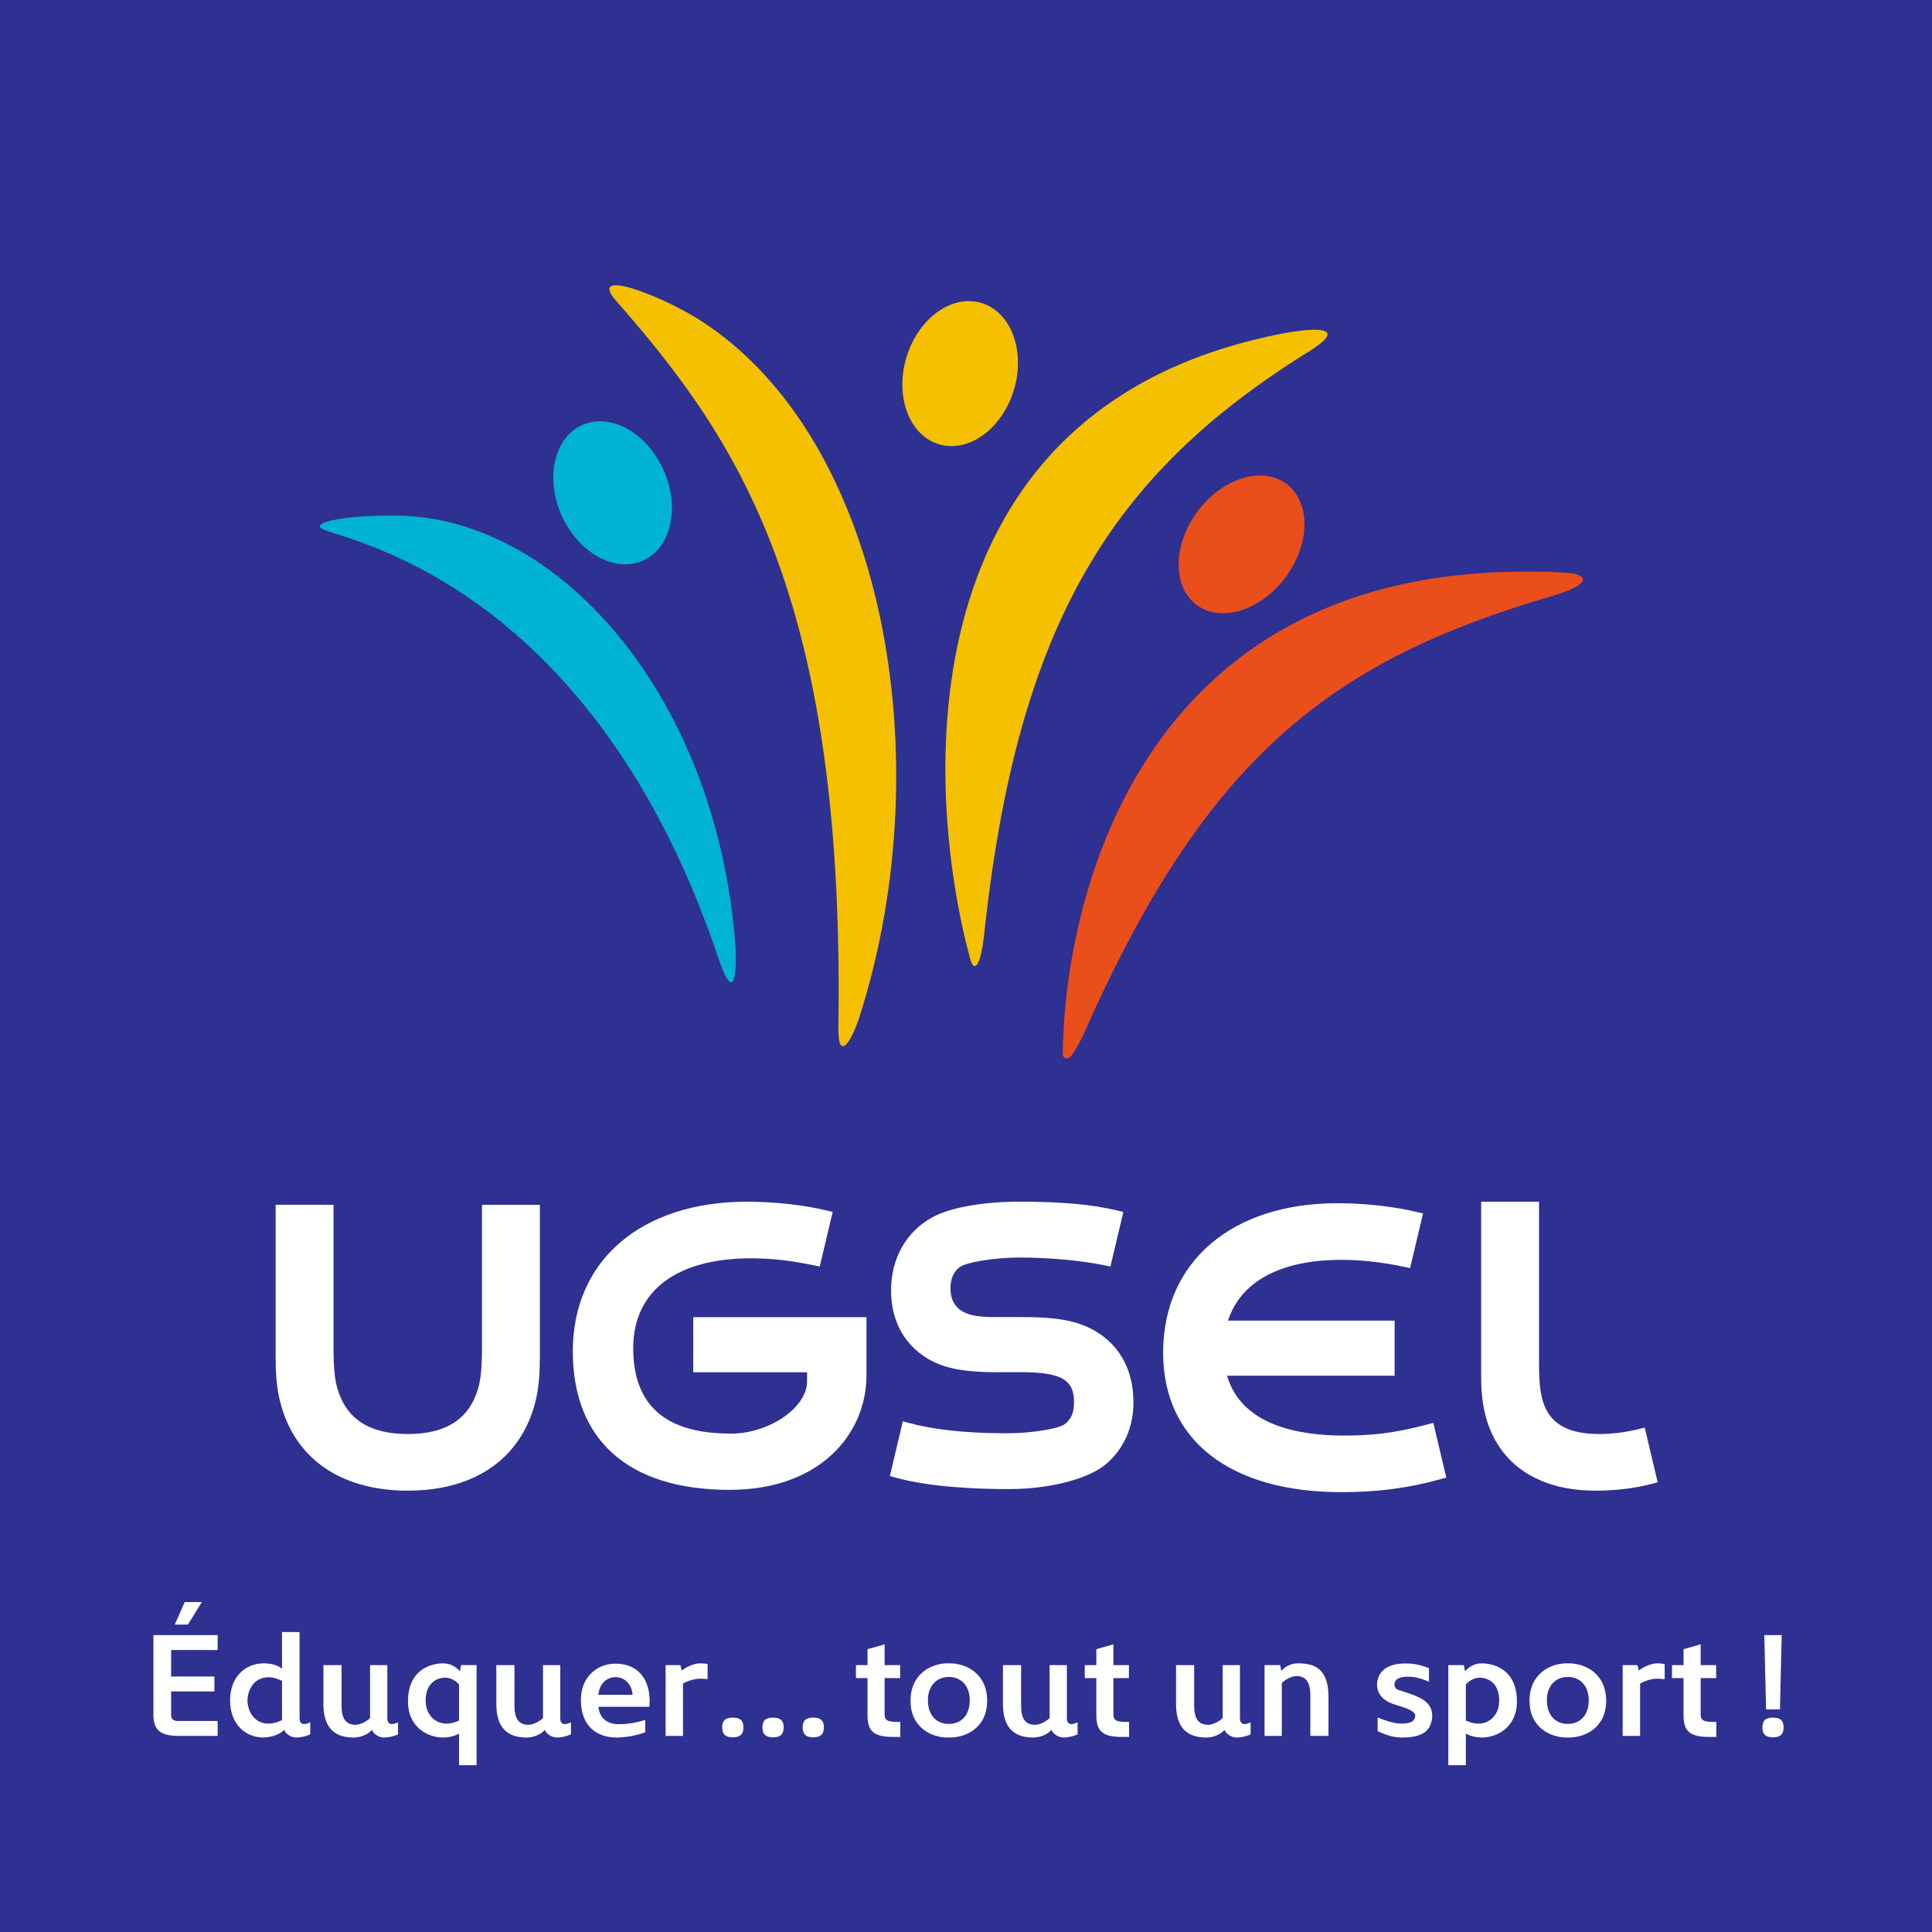 <svg xmlns:inkscape="http://www.inkscape.org/namespaces/inkscape" xmlns:sodipodi="http://sodipodi.sourceforge.net/DTD/sodipodi-0.dtd" xmlns:xlink="http://www.w3.org/1999/xlink" xmlns="http://www.w3.org/2000/svg" xmlns:svg="http://www.w3.org/2000/svg" id="svg1" width="534" height="534" viewBox="0 0 534 534" sodipodi:docname="Logo UGSEL.svg" xml:space="preserve" inkscape:version="1.4 (e7c3feb1, 2024-10-09)"><rect style="fill:#2e3092;fill-opacity:1;stroke-width:3.78;stroke-linecap:square;stroke-linejoin:round" id="rect624" width="534" height="534" x="6.7968749e-06" y="-8.876953e-06"></rect><g id="g627"><path d="m 423.349,39.347 c 0,-0.282 0.098,-0.528 0.576,-0.528 h 3.33 v -1.253 h -3.402 c -1.364,0.037 -1.967,0.454 -1.99,1.719 v 6.746 h 5.392 v -1.253 h -3.906 v -2.224 h 3.637 v -1.253 h -3.637 z m 1.412,7.569 h -1.105 l 0.836,1.892 h 1.436 z" style="fill:#ffffff;fill-opacity:1;fill-rule:nonzero;stroke:none;stroke-width:0.405" clip-path="url(#clipPath244)" id="path534" transform="matrix(3.291,0,0,-3.291,-1345.945,603.428)"></path><path d="m 431.114,37.43 c -1.511,0 -2.813,1.106 -2.813,3.121 0,1.99 1.302,3.108 2.813,3.108 0.541,0 1.118,-0.097 1.548,-0.454 v 3.084 h 1.475 v -7.237 c 0,-0.627 0.491,-0.553 0.896,-0.344 v -1.019 c -0.184,-0.074 -0.651,-0.259 -1.179,-0.259 -0.528,0 -0.958,0.418 -1.008,0.651 -0.343,-0.418 -1.191,-0.651 -1.732,-0.651 m 0.43,1.167 c 0.466,0 0.946,0.209 1.118,0.296 v 3.293 c -0.172,0.086 -0.652,0.306 -1.118,0.306 -1.216,0 -1.769,-1.032 -1.781,-1.954 0.012,-0.909 0.565,-1.941 1.781,-1.941" style="fill:#ffffff;fill-opacity:1;fill-rule:nonzero;stroke:none;stroke-width:0.405" clip-path="url(#clipPath245)" id="path535" transform="matrix(3.291,0,0,-3.291,-1345.945,603.428)"></path><path d="m 438.696,37.43 c -1.082,0 -2.557,0.332 -2.557,2.789 v 3.293 h 1.524 v -3.415 c 0,-1.168 0.43,-1.598 1.179,-1.598 0.418,0 0.958,0.307 1.216,0.566 v 4.447 h 1.451 v -4.46 c 0,-0.627 0.492,-0.553 0.897,-0.344 v -1.019 c -0.185,-0.074 -0.651,-0.259 -1.18,-0.259 -0.528,0 -0.958,0.418 -1.008,0.651 -0.38,-0.466 -1.081,-0.651 -1.522,-0.651" style="fill:#ffffff;fill-opacity:1;fill-rule:nonzero;stroke:none;stroke-width:0.405" clip-path="url(#clipPath246)" id="path536" transform="matrix(3.291,0,0,-3.291,-1345.945,603.428)"></path><path d="m 446.203,43.66 c 0.639,0 1.081,-0.319 1.4,-0.664 l 0.099,0.517 h 1.302 v -8.404 h -1.474 v 2.655 c -0.295,-0.186 -0.81,-0.333 -1.351,-0.333 -1.217,0 -2.937,0.811 -2.937,3.036 0,2.677 1.941,3.193 2.961,3.193 m 0.271,-5.062 c 0.466,0 0.883,0.172 1.056,0.258 v 3.023 c -0.183,0.246 -0.639,0.577 -1.167,0.577 -0.664,0 -1.635,-0.418 -1.635,-1.929 0,-1.131 0.738,-1.929 1.746,-1.929" style="fill:#ffffff;fill-opacity:1;fill-rule:nonzero;stroke:none;stroke-width:0.405" clip-path="url(#clipPath247)" id="path537" transform="matrix(3.291,0,0,-3.291,-1345.945,603.428)"></path><path d="m 453.219,37.43 c -1.082,0 -2.557,0.332 -2.557,2.789 v 3.293 h 1.524 v -3.415 c 0,-1.168 0.429,-1.598 1.179,-1.598 0.418,0 0.958,0.307 1.217,0.566 v 4.447 h 1.45 v -4.46 c 0,-0.627 0.492,-0.553 0.897,-0.344 v -1.019 c -0.185,-0.074 -0.651,-0.259 -1.18,-0.259 -0.528,0 -0.958,0.418 -1.008,0.651 -0.38,-0.466 -1.081,-0.651 -1.522,-0.651" style="fill:#ffffff;fill-opacity:1;fill-rule:nonzero;stroke:none;stroke-width:0.405" clip-path="url(#clipPath248)" id="path538" transform="matrix(3.291,0,0,-3.291,-1345.945,603.428)"></path><path d="m 457.765,40.588 c 0,1.966 1.389,3.047 2.911,3.047 1.795,0 2.863,-1.204 2.863,-3.157 l -0.024,-0.467 h -4.276 c 0.074,-0.959 0.775,-1.463 1.696,-1.463 0.59,0 1.302,0.062 2.235,0.368 v -1.043 c -0.455,-0.184 -1.449,-0.443 -2.407,-0.443 -1.684,0 -2.998,0.97 -2.998,3.158 m 1.474,0.431 h 2.863 c -0.049,0.883 -0.664,1.485 -1.426,1.485 -0.762,0 -1.389,-0.602 -1.437,-1.485" style="fill:#ffffff;fill-opacity:1;fill-rule:nonzero;stroke:none;stroke-width:0.405" clip-path="url(#clipPath249)" id="path539" transform="matrix(3.291,0,0,-3.291,-1345.945,603.428)"></path><path d="m 466.23,43.058 c 0.492,0.368 1.106,0.602 1.536,0.602 0.037,0 0.271,0 0.64,-0.049 v -1.279 c -0.369,0.038 -0.603,0.038 -0.64,0.038 -0.392,0 -0.971,-0.148 -1.425,-0.405 v -4.399 h -1.462 v 5.946 h 1.242 z" style="fill:#ffffff;fill-opacity:1;fill-rule:nonzero;stroke:none;stroke-width:0.405" clip-path="url(#clipPath250)" id="path540" transform="matrix(3.291,0,0,-3.291,-1345.945,603.428)"></path><path d="m 470.519,39.102 c 0.736,0 0.896,-0.357 0.896,-0.837 0,-0.467 -0.197,-0.821 -0.896,-0.821 -0.688,0 -0.886,0.354 -0.886,0.821 0,0.48 0.16,0.837 0.886,0.837 m 3.378,0 c 0.737,0 0.897,-0.357 0.897,-0.837 0,-0.467 -0.196,-0.821 -0.897,-0.821 -0.688,0 -0.884,0.354 -0.884,0.821 0,0.48 0.159,0.837 0.884,0.837 m 3.379,0 c 0.737,0 0.896,-0.357 0.896,-0.837 0,-0.467 -0.195,-0.821 -0.896,-0.821 -0.688,0 -0.884,0.354 -0.884,0.821 0,0.48 0.159,0.837 0.884,0.837" style="fill:#ffffff;fill-opacity:1;fill-rule:nonzero;stroke:none;stroke-width:0.405" clip-path="url(#clipPath251)" id="path541" transform="matrix(3.291,0,0,-3.291,-1345.945,603.428)"></path><path d="m 480.865,42.418 v 1.094 h 0.971 v 1.339 l 1.436,0.406 v -1.745 h 1.303 v -1.094 h -1.303 v -2.973 c 0,-0.381 0.025,-0.701 0.935,-0.701 h 0.381 v -1.264 h -0.59 c -1.512,0 -2.162,0.392 -2.162,1.781 v 3.157 z" style="fill:#ffffff;fill-opacity:1;fill-rule:nonzero;stroke:none;stroke-width:0.405" clip-path="url(#clipPath252)" id="path542" transform="matrix(3.291,0,0,-3.291,-1345.945,603.428)"></path><path d="m 491.885,40.514 c 0,-2.236 -1.756,-3.121 -3.23,-3.084 -1.439,-0.037 -3.207,0.848 -3.207,3.084 0,2.273 1.768,3.183 3.207,3.146 1.474,0.037 3.23,-0.873 3.23,-3.146 m -1.462,0.049 c 0,1.192 -0.712,1.954 -1.756,1.954 -1.045,0 -1.757,-0.762 -1.757,-1.954 0,-1.253 0.712,-1.99 1.757,-1.99 1.044,0 1.756,0.737 1.756,1.99" style="fill:#ffffff;fill-opacity:1;fill-rule:nonzero;stroke:none;stroke-width:0.405" clip-path="url(#clipPath253)" id="path543" transform="matrix(3.291,0,0,-3.291,-1345.945,603.428)"></path><path d="m 495.768,37.43 c -1.081,0 -2.556,0.332 -2.556,2.789 v 3.293 h 1.524 v -3.415 c 0,-1.168 0.429,-1.598 1.179,-1.598 0.418,0 0.958,0.307 1.216,0.566 v 4.447 h 1.45 v -4.46 c 0,-0.627 0.492,-0.553 0.898,-0.344 v -1.019 c -0.186,-0.074 -0.651,-0.259 -1.181,-0.259 -0.527,0 -0.958,0.418 -1.007,0.651 -0.38,-0.466 -1.081,-0.651 -1.523,-0.651" style="fill:#ffffff;fill-opacity:1;fill-rule:nonzero;stroke:none;stroke-width:0.405" clip-path="url(#clipPath254)" id="path544" transform="matrix(3.291,0,0,-3.291,-1345.945,603.428)"></path><path d="m 500.082,42.418 v 1.094 h 0.971 v 1.339 l 1.437,0.406 v -1.745 h 1.302 v -1.094 h -1.302 v -2.973 c 0,-0.381 0.024,-0.701 0.933,-0.701 h 0.381 v -1.264 h -0.589 c -1.511,0 -2.162,0.392 -2.162,1.781 v 3.157 z" style="fill:#ffffff;fill-opacity:1;fill-rule:nonzero;stroke:none;stroke-width:0.405" clip-path="url(#clipPath255)" id="path545" transform="matrix(3.291,0,0,-3.291,-1345.945,603.428)"></path><path d="m 510.303,37.43 c -1.082,0 -2.555,0.332 -2.555,2.789 v 3.293 h 1.523 v -3.415 c 0,-1.168 0.43,-1.598 1.18,-1.598 0.417,0 0.958,0.307 1.215,0.566 v 4.447 h 1.451 v -4.46 c 0,-0.627 0.492,-0.553 0.896,-0.344 v -1.019 c -0.184,-0.074 -0.649,-0.259 -1.179,-0.259 -0.529,0 -0.958,0.418 -1.008,0.651 -0.38,-0.466 -1.081,-0.651 -1.523,-0.651" style="fill:#ffffff;fill-opacity:1;fill-rule:nonzero;stroke:none;stroke-width:0.405" clip-path="url(#clipPath256)" id="path546" transform="matrix(3.291,0,0,-3.291,-1345.945,603.428)"></path><path d="m 520.551,37.566 h -1.524 v 3.416 c 0,1.167 -0.43,1.609 -1.179,1.609 -0.418,0 -0.959,-0.32 -1.217,-0.577 v -4.448 h -1.45 v 5.947 h 1.303 l 0.111,-0.48 c 0.368,0.406 0.847,0.627 1.4,0.627 1.253,0 2.556,-0.344 2.556,-2.801 z" style="fill:#ffffff;fill-opacity:1;fill-rule:nonzero;stroke:none;stroke-width:0.405" clip-path="url(#clipPath257)" id="path547" transform="matrix(3.291,0,0,-3.291,-1345.945,603.428)"></path><path d="m 527.21,42.541 c -0.896,-0.012 -1.104,-0.331 -1.117,-0.651 0,0 -0.05,-0.331 0.355,-0.467 l 0.553,-0.183 c 1.241,-0.406 2.322,-0.824 2.262,-2.077 -0.111,-1.476 -1.253,-1.733 -2.629,-1.733 -0.749,0 -1.512,0.332 -1.954,0.529 v 1.155 c 0.43,-0.184 1.339,-0.516 1.989,-0.516 0.652,0 1.119,0.122 1.168,0.614 0.037,0.43 -0.65,0.651 -1.462,0.909 l -0.344,0.11 c -1.499,0.48 -1.399,1.598 -1.399,1.672 0.035,1.056 0.835,1.818 2.64,1.743 0.516,-0.011 1.328,-0.209 1.72,-0.392 v -1.144 c -0.773,0.358 -1.387,0.431 -1.782,0.431" style="fill:#ffffff;fill-opacity:1;fill-rule:nonzero;stroke:none;stroke-width:0.405" clip-path="url(#clipPath258)" id="path548" transform="matrix(3.291,0,0,-3.291,-1345.945,603.428)"></path><path d="m 533.44,37.43 c -0.541,0 -1.057,0.148 -1.352,0.332 v -2.653 h -1.473 v 8.403 h 1.302 l 0.097,-0.516 c 0.321,0.344 0.762,0.663 1.402,0.663 1.019,0 2.962,-0.515 2.962,-3.194 0,-2.223 -1.722,-3.035 -2.938,-3.035 m -0.185,5.025 c -0.528,0 -0.983,-0.331 -1.167,-0.577 v -3.022 c 0.172,-0.086 0.59,-0.259 1.056,-0.259 1.009,0 1.746,0.8 1.746,1.931 0,1.51 -0.971,1.927 -1.635,1.927" style="fill:#ffffff;fill-opacity:1;fill-rule:nonzero;stroke:none;stroke-width:0.405" clip-path="url(#clipPath259)" id="path549" transform="matrix(3.291,0,0,-3.291,-1345.945,603.428)"></path><path d="m 543.872,40.514 c 0,-2.236 -1.757,-3.121 -3.232,-3.084 -1.437,-0.037 -3.206,0.848 -3.206,3.084 0,2.273 1.769,3.183 3.206,3.146 1.475,0.037 3.232,-0.873 3.232,-3.146 m -1.462,0.049 c 0,1.192 -0.713,1.954 -1.757,1.954 -1.046,0 -1.759,-0.762 -1.759,-1.954 0,-1.253 0.713,-1.99 1.759,-1.99 1.044,0 1.757,0.737 1.757,1.99" style="fill:#ffffff;fill-opacity:1;fill-rule:nonzero;stroke:none;stroke-width:0.405" clip-path="url(#clipPath260)" id="path550" transform="matrix(3.291,0,0,-3.291,-1345.945,603.428)"></path><path d="m 546.612,43.058 c 0.491,0.368 1.105,0.602 1.536,0.602 0.037,0 0.27,0 0.638,-0.049 v -1.279 c -0.368,0.038 -0.601,0.038 -0.638,0.038 -0.392,0 -0.971,-0.148 -1.425,-0.405 v -4.399 h -1.463 v 5.946 h 1.241 z" style="fill:#ffffff;fill-opacity:1;fill-rule:nonzero;stroke:none;stroke-width:0.405" clip-path="url(#clipPath261)" id="path551" transform="matrix(3.291,0,0,-3.291,-1345.945,603.428)"></path><path d="m 549.401,42.418 v 1.094 h 0.97 v 1.339 l 1.438,0.406 v -1.745 h 1.303 v -1.094 h -1.303 v -2.973 c 0,-0.381 0.024,-0.701 0.934,-0.701 h 0.381 v -1.264 h -0.591 c -1.511,0 -2.162,0.392 -2.162,1.781 v 3.157 z" style="fill:#ffffff;fill-opacity:1;fill-rule:nonzero;stroke:none;stroke-width:0.405" clip-path="url(#clipPath262)" id="path552" transform="matrix(3.291,0,0,-3.291,-1345.945,603.428)"></path><path d="m 557.879,39.102 c 0.737,0 0.897,-0.357 0.897,-0.837 0,-0.467 -0.197,-0.821 -0.897,-0.821 -0.687,0 -0.884,0.354 -0.884,0.821 0,0.48 0.159,0.837 0.884,0.837 m 0.737,6.93 -0.146,-6.243 h -1.167 l -0.149,6.243 z" style="fill:#ffffff;fill-opacity:1;fill-rule:nonzero;stroke:none;stroke-width:0.405" clip-path="url(#clipPath263)" id="path553" transform="matrix(3.291,0,0,-3.291,-1345.945,603.428)"></path></g><g id="g626"><path d="m 449.457,70.299 c 0,-1.739 -0.09,-2.734 -0.319,-3.543 -0.758,-2.581 -2.694,-3.836 -5.914,-3.836 -3.222,0 -5.157,1.255 -5.913,3.831 -0.232,0.814 -0.323,1.809 -0.323,3.548 v 11.875 h -4.862 v -12.69 c 0,-1.447 0.083,-2.484 0.268,-3.363 1.043,-5.056 4.992,-7.957 10.83,-7.957 5.837,0 9.785,2.901 10.829,7.955 0.184,0.881 0.266,1.918 0.266,3.365 v 12.69 h -4.862 z" style="fill:#ffffff;fill-opacity:1;fill-rule:nonzero;stroke:none;stroke-width:0.405" clip-path="url(#clipPath232)" id="path522" transform="matrix(3.291,0,0,-3.291,-1345.945,603.428)"></path><path d="m 546.61,63.334 c -1.048,-0.263 -2.247,-0.415 -3.292,-0.415 -2.521,0 -3.997,0.771 -4.645,2.415 -0.305,0.807 -0.436,1.791 -0.436,3.292 v 13.807 h -4.862 v -14.707 c 0,-1.638 0.194,-2.909 0.63,-4.123 1.291,-3.506 4.477,-5.439 8.972,-5.439 1.737,0 3.288,0.19 4.74,0.575 l 0.482,0.127 -1.089,4.593 z" style="fill:#ffffff;fill-opacity:1;fill-rule:nonzero;stroke:none;stroke-width:0.405" clip-path="url(#clipPath233)" id="path523" transform="matrix(3.291,0,0,-3.291,-1345.945,603.428)"></path><path d="m 500.467,71.833 c -1.334,0.644 -2.943,0.908 -5.558,0.908 h -2.304 c -1.39,0 -2.182,0.13 -2.742,0.45 -0.704,0.39 -1.059,1.046 -1.059,1.954 0,0.83 0.269,1.439 0.814,1.816 0.444,0.326 2.575,0.78 5.04,0.78 2.413,0 5.198,-0.257 7.096,-0.654 l 0.484,-0.102 1.087,4.584 -0.495,0.119 c -2.132,0.515 -4.672,0.744 -8.235,0.744 -3.008,0 -5.706,-0.47 -7.224,-1.26 -2.261,-1.205 -3.557,-3.465 -3.557,-6.199 0,-2.684 1.236,-4.795 3.483,-5.948 1.272,-0.638 2.859,-0.911 5.308,-0.911 h 2.133 c 1.637,0 2.717,-0.16 3.393,-0.5 0.735,-0.385 1.05,-0.993 1.05,-2.032 0,-0.875 -0.257,-1.464 -0.804,-1.852 -0.511,-0.351 -2.659,-0.746 -4.772,-0.746 -2.164,0 -5.378,0.09 -8.297,0.867 l -0.506,0.134 -1.088,-4.593 0.474,-0.133 c 2.868,-0.798 6.761,-0.965 9.525,-0.965 3.393,0 6.665,0.841 8.143,2.093 1.514,1.292 2.315,3.087 2.315,5.195 0,2.876 -1.315,5.095 -3.704,6.251" style="fill:#ffffff;fill-opacity:1;fill-rule:nonzero;stroke:none;stroke-width:0.405" clip-path="url(#clipPath234)" id="path524" transform="matrix(3.291,0,0,-3.291,-1345.945,603.428)"></path><path d="m 528.851,63.723 c -2.926,-0.778 -4.796,-0.932 -7.036,-0.932 -3.852,0 -8.582,0.892 -9.78,5.025 h 14.071 v 4.627 h -13.993 c 1.067,3.299 4.422,5.104 9.531,5.104 1.676,0 3.353,-0.186 5.275,-0.589 l 0.486,-0.101 1.088,4.584 -0.496,0.12 c -1.959,0.472 -4.399,0.742 -6.694,0.742 -8.892,0 -14.639,-4.93 -14.639,-12.561 0,-7.33 5.6,-11.706 14.98,-11.706 3.04,0 5.608,0.337 8.327,1.094 l 0.475,0.133 -1.09,4.594 z" style="fill:#ffffff;fill-opacity:1;fill-rule:nonzero;stroke:none;stroke-width:0.405" clip-path="url(#clipPath235)" id="path525" transform="matrix(3.291,0,0,-3.291,-1345.945,603.428)"></path><path d="m 476.76,67.357 v -0.014 c 0,-2.24 -3.239,-4.389 -6.375,-4.389 -4.019,0 -8.226,1.217 -8.226,7.174 0,4.796 3.612,7.549 9.906,7.549 1.675,0 3.352,-0.187 5.275,-0.59 l 0.484,-0.101 1.087,4.584 -0.495,0.12 c -1.959,0.473 -4.398,0.741 -6.692,0.741 -8.894,0 -14.639,-4.929 -14.639,-12.561 0,-7.329 4.522,-11.64 13.173,-11.64 7.608,0 11.491,4.722 11.491,9.612 v 0.015 4.879 h -14.547 v -4.631 h 9.558 z" style="fill:#ffffff;fill-opacity:1;fill-rule:nonzero;stroke:none;stroke-width:0.405" clip-path="url(#clipPath236)" id="path526" transform="matrix(3.291,0,0,-3.291,-1345.945,603.428)"></path></g><g id="g625"><path d="m 491.651,105.04 c 2.822,26.032 10.735,38.521 27.206,48.762 4.106,2.553 -0.745,1.812 -1.961,1.582 -32.472,-6.141 -30.179,-38.719 -26.449,-52.521 0.383,-1.417 0.94,-0.444 1.204,2.177" style="fill:#f4c000;fill-opacity:1;fill-rule:nonzero;stroke:none;stroke-width:0.405" clip-path="url(#clipPath237)" id="path527" transform="matrix(3.291,0,0,-3.291,-1345.945,603.428)"></path><path d="m 479.386,97.08 c 0.57,36.378 -8.616,49.544 -18.641,60.986 -2.523,2.879 3.683,0.507 6.939,-1.549 15.545,-9.823 20.367,-36.798 13.536,-58.384 -0.807,-2.55 -1.878,-3.897 -1.834,-1.053" style="fill:#f4c000;fill-opacity:1;fill-rule:nonzero;stroke:none;stroke-width:0.405" clip-path="url(#clipPath238)" id="path528" transform="matrix(3.291,0,0,-3.291,-1345.945,603.428)"></path><path d="m 537.061,135.347 c -32.639,0 -38.702,-27.862 -38.828,-40.525 -0.004,-0.341 0.417,-0.541 0.765,-0.076 0.433,0.582 0.98,1.72 0.98,1.72 10.318,23.443 20.909,31.418 39.297,36.816 3.801,1.115 2.734,1.855 1.502,1.95 -1.637,0.125 -2.195,0.115 -3.716,0.115" style="fill:#e94e1b;fill-opacity:1;fill-rule:nonzero;stroke:none;stroke-width:0.405" clip-path="url(#clipPath239)" id="path529" transform="matrix(3.291,0,0,-3.291,-1345.945,603.428)"></path><path d="m 469.345,102.781 c -10.354,30.963 -30.506,35.043 -33.111,36.06 -1.51,0.589 1.612,1.286 6.244,1.208 13.293,-0.222 26.459,-14.82 28.224,-35.576 0.195,-2.275 0.072,-5.863 -1.357,-1.692" style="fill:#00b3d3;fill-opacity:1;fill-rule:nonzero;stroke:none;stroke-width:0.405" clip-path="url(#clipPath240)" id="path530" transform="matrix(3.291,0,0,-3.291,-1345.945,603.428)"></path><path d="m 484.985,152.903 c -0.801,-3.323 0.624,-6.433 3.182,-6.943 2.559,-0.511 5.283,1.768 6.084,5.09 0.8,3.327 -0.623,6.435 -3.182,6.946 -2.56,0.511 -5.282,-1.77 -6.084,-5.093" style="fill:#f4c000;fill-opacity:1;fill-rule:nonzero;stroke:none;stroke-width:0.405" clip-path="url(#clipPath241)" id="path531" transform="matrix(3.291,0,0,-3.291,-1345.945,603.428)"></path><path d="m 509.095,139.721 c -1.804,-2.98 -1.406,-6.329 0.888,-7.479 2.296,-1.153 5.616,0.332 7.421,3.311 1.803,2.981 1.406,6.329 -0.889,7.481 -2.294,1.15 -5.615,-0.332 -7.42,-3.313" style="fill:#e94e1b;fill-opacity:1;fill-rule:nonzero;stroke:none;stroke-width:0.405" clip-path="url(#clipPath242)" id="path532" transform="matrix(3.291,0,0,-3.291,-1345.945,603.428)"></path><path d="m 455.928,140.612 c 1.176,-3.23 4.144,-5.24 6.631,-4.489 2.486,0.749 3.549,3.975 2.373,7.206 -1.177,3.228 -4.145,5.239 -6.632,4.49 -2.486,-0.751 -3.549,-3.978 -2.372,-7.207" style="fill:#00b3d3;fill-opacity:1;fill-rule:nonzero;stroke:none;stroke-width:0.405" clip-path="url(#clipPath243)" id="path533" transform="matrix(3.291,0,0,-3.291,-1345.945,603.428)"></path></g></svg>
